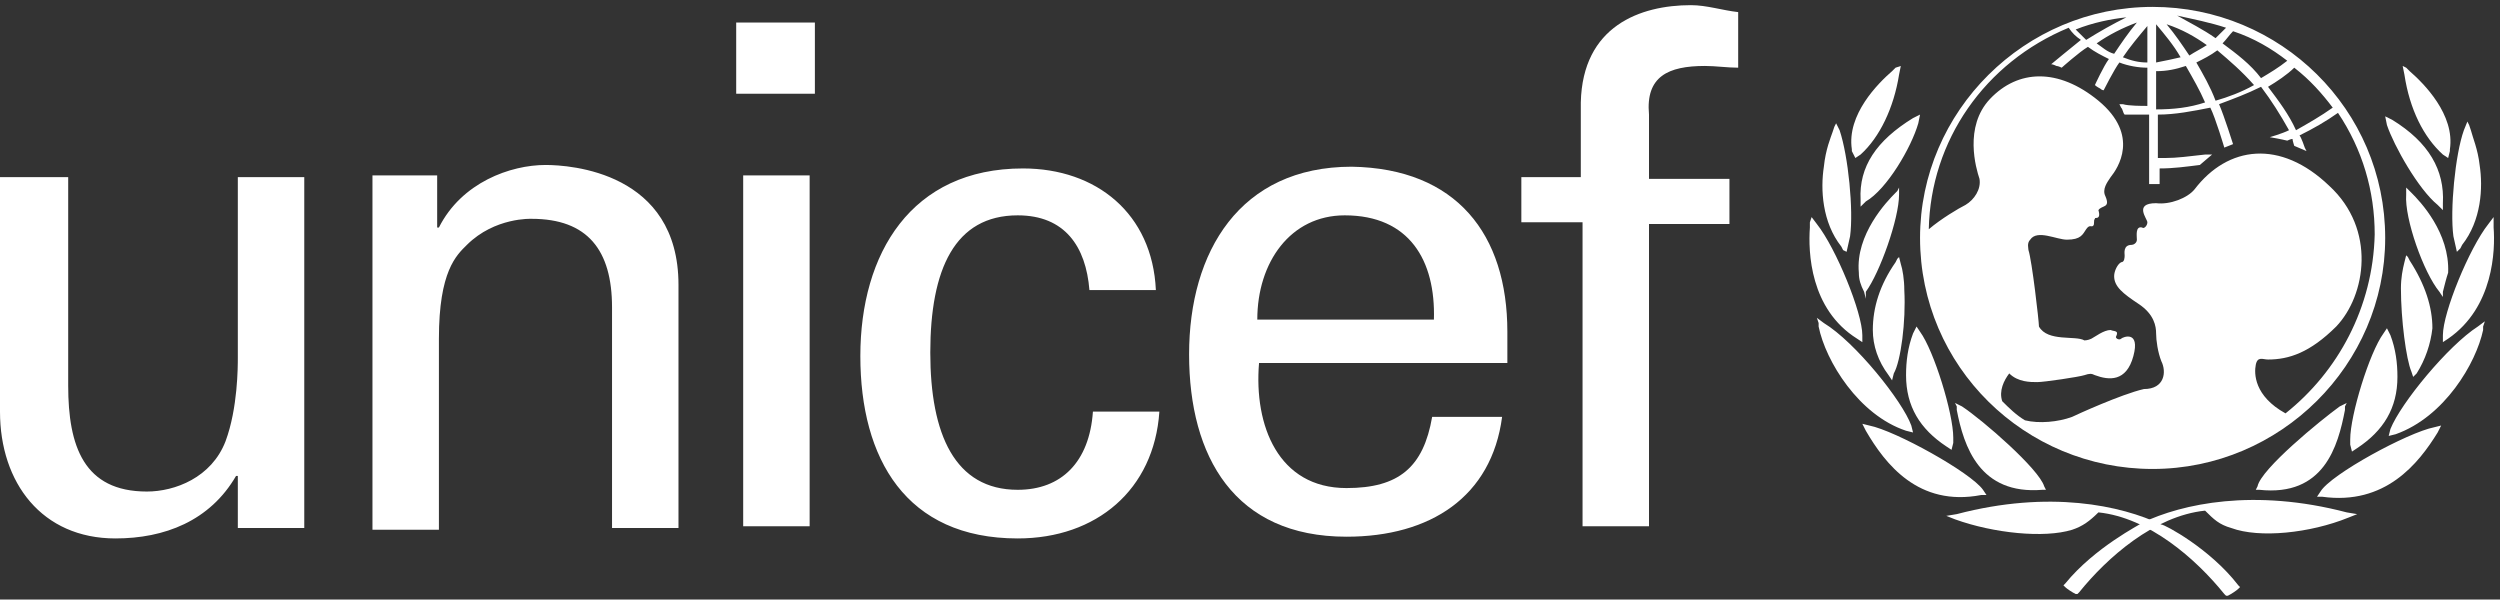<?xml version="1.0" encoding="UTF-8"?>
<svg xmlns="http://www.w3.org/2000/svg" width="442" height="106" viewBox="0 0 442 106" fill="none">
  <rect x="0" y="0" width="442" height="106" fill="#333333" stroke="none"/>
  <path fill-rule="evenodd" clip-rule="evenodd" d="M421.702 42.065C421.702 19.339 403.152 1.219 380.583 1.219C358.014 1.219 339.464 19.646 339.464 42.065C339.464 64.792 358.014 82.912 380.583 82.912C403.152 82.912 421.702 64.485 421.702 42.065ZM412.427 19.032C410.262 20.567 408.098 21.796 405.934 23.024C404.698 20.26 402.843 17.803 400.988 15.347C402.533 14.425 404.388 13.197 405.625 11.968C408.407 14.118 410.572 16.575 412.427 19.032ZM404.388 10.74C402.843 11.968 401.297 12.89 399.751 13.811C397.896 11.354 395.423 9.511 392.949 7.669C393.568 7.054 394.186 6.133 394.804 5.519C398.514 6.747 401.606 8.59 404.388 10.74ZM398.514 15.039C396.35 16.268 393.877 17.189 391.713 17.803C390.785 15.347 389.548 13.197 388.312 11.047C389.548 10.433 390.785 9.818 392.022 8.897C394.186 10.74 396.35 12.582 398.514 15.039ZM393.568 4.905L391.713 6.747C389.548 5.212 387.075 3.983 384.911 2.755C387.693 3.369 390.785 3.983 393.568 4.905ZM390.167 7.976C389.239 8.59 388.003 9.204 387.075 9.818C385.838 7.976 384.602 6.133 383.056 4.29C385.838 5.212 388.003 6.44 390.167 7.976ZM381.201 4.29C382.747 6.133 384.293 7.976 385.529 10.126C384.293 10.433 382.747 10.74 381.201 11.047V4.29ZM381.201 12.582C383.056 12.582 384.602 12.275 386.457 11.661C387.693 13.811 388.93 15.961 389.858 18.11C387.075 19.032 384.293 19.339 381.201 19.339V12.582ZM379.655 4.597V11.047C378.109 11.047 376.873 10.74 375.327 10.126C376.563 8.283 378.109 6.44 379.655 4.597ZM373.781 9.511C372.544 9.204 371.617 8.283 370.689 7.669C372.853 6.133 375.327 4.905 377.8 3.983C376.254 5.826 375.018 7.669 373.781 9.511ZM375.945 3.062C373.472 4.29 371.308 5.519 368.834 7.054L366.979 5.212C370.071 3.983 373.163 3.369 375.945 3.062ZM366.361 73.698C363.888 74.62 360.487 74.927 358.014 74.312C356.468 73.391 355.231 72.163 353.994 70.934C353.376 69.091 354.304 67.249 355.231 66.02C356.777 67.556 358.941 67.556 360.178 67.556C361.414 67.556 367.598 66.635 368.525 66.327C369.453 66.02 369.762 66.02 370.38 66.327C372.853 67.249 375.945 67.556 377.182 62.949C378.418 58.343 375.327 59.571 375.018 59.878C374.708 60.185 374.09 59.878 374.09 59.571C374.708 58.343 373.781 58.65 373.163 58.343C371.926 58.343 370.38 59.571 369.762 59.878C369.143 60.185 368.525 60.185 368.525 60.185C366.979 59.264 362.033 60.492 360.487 57.728C360.487 56.807 359.25 46.058 358.632 44.215C358.632 43.908 358.323 42.987 358.941 42.373C360.178 40.53 363.579 42.373 365.433 42.373C367.907 42.373 368.216 41.451 368.834 40.53C369.453 39.608 369.762 40.223 370.071 39.916C370.38 39.608 370.071 38.994 370.38 38.687C370.38 38.38 370.689 38.687 370.998 38.38C371.308 38.073 370.998 37.152 370.998 37.152C371.617 36.23 373.163 36.844 372.235 34.695C371.617 33.466 372.544 32.238 373.163 31.316C374.399 29.781 378.418 23.946 370.998 17.803C363.888 11.968 356.777 12.275 351.83 17.496C347.193 22.41 349.357 29.781 349.975 31.623C350.284 33.466 349.048 35.309 347.502 36.23C346.265 36.844 343.174 38.687 341.009 40.53C341.319 24.867 350.903 11.047 365.743 4.905C366.361 5.826 366.979 6.44 367.907 7.054C366.361 8.283 362.651 11.354 362.651 11.354C362.651 11.354 362.96 11.354 363.579 11.661C363.888 11.661 364.506 11.968 364.506 11.968C364.506 11.968 367.598 9.204 369.143 8.283C370.38 9.204 371.617 9.818 372.853 10.433C371.926 11.661 370.38 15.039 370.38 15.039C370.38 15.039 370.689 15.347 371.308 15.654C371.617 15.961 371.926 15.961 371.926 15.961C371.926 15.961 373.781 12.275 374.708 11.047C376.254 11.661 378.109 11.968 379.655 11.968V18.725C378.728 18.725 376.254 18.725 375.327 18.418H374.708L375.018 19.032C375.327 19.339 375.327 19.953 375.636 20.26H379.964V32.545H381.819V29.781C384.293 29.781 386.457 29.474 388.93 29.167L391.094 27.324H389.858C387.075 27.631 384.911 27.938 382.747 27.938H381.51V20.26C384.602 20.26 387.693 19.646 390.785 19.032C391.713 20.875 393.258 26.096 393.258 26.096L394.804 25.481C394.804 25.481 393.258 20.567 392.331 18.418C394.804 17.496 397.278 16.575 399.751 15.347C401.606 17.803 403.152 20.26 404.697 23.024C403.461 23.639 401.297 24.253 401.297 24.253C403.152 24.56 404.388 24.867 404.388 24.867C404.388 24.867 405.007 24.56 405.316 24.56C405.316 24.867 405.625 25.788 405.625 25.788L407.789 26.71L407.48 26.096C407.48 26.096 406.862 24.253 406.553 23.946C409.026 22.717 411.19 21.489 413.354 19.953C417.682 26.403 419.847 33.773 419.847 41.451C419.537 54.35 413.354 65.713 404.079 73.084C398.514 70.013 398.514 66.02 398.823 64.485C399.133 62.949 400.06 63.563 400.988 63.563C404.698 63.563 408.408 62.335 413.045 57.728C418.301 52.2 420.156 40.53 411.808 32.852C403.152 24.56 393.877 25.788 388.003 33.466C386.766 35.002 383.674 36.23 381.201 35.923C377.182 35.923 379.655 38.687 379.655 39.301C379.655 39.916 379.037 40.53 378.728 40.223C377.491 39.916 377.8 41.758 377.8 42.373C377.8 42.987 377.182 43.294 376.873 43.294C375.327 43.294 375.636 44.83 375.636 45.137C375.636 45.444 375.636 46.365 375.018 46.365C374.399 46.672 373.781 47.901 373.781 48.822C373.781 50.665 375.327 51.893 378.109 53.736C380.892 55.578 381.201 57.728 381.201 58.957C381.201 60.185 381.51 62.335 382.128 63.87C383.056 65.713 382.747 68.784 379.037 68.784C375.018 69.706 366.979 73.391 366.361 73.698Z" fill="white"></path>
  <path d="M328.025 27.938L328.952 27.324C332.353 24.253 334.826 19.032 335.754 13.197L336.063 11.661L335.135 11.968L334.517 12.582C332.044 14.732 326.479 20.26 327.406 26.403V26.71L328.025 27.938ZM326.479 44.522L327.097 41.758C327.715 37.152 326.788 27.631 325.242 23.024L324.624 21.796L324.315 22.41L324.005 23.331C323.696 24.253 322.769 26.403 322.46 29.474C321.841 33.466 322.15 39.301 325.551 43.601L325.86 44.215L326.479 44.522ZM329.261 60.492V59.264C329.261 55.271 324.624 43.908 321.223 39.608L320.295 38.38L319.986 39.301V40.223C319.677 44.522 319.986 54.657 328.334 59.878L329.261 60.492ZM336.99 76.155L338.227 76.462L337.918 75.234C336.372 70.934 328.025 60.492 322.46 57.114L321.223 56.193L321.532 57.114V57.728C322.769 63.87 328.643 73.391 336.99 76.155ZM339.154 21.796L339.464 20.26L338.845 20.567L338.227 20.875C331.735 24.867 328.643 29.474 328.952 35.309V36.537L329.88 35.616C333.59 33.466 337.918 26.096 339.154 21.796ZM329.88 51.586C332.353 48.208 335.754 38.687 335.754 34.388V33.159L335.445 33.773L335.135 34.081C333.59 35.616 328.025 41.451 328.643 48.208C328.643 49.436 328.952 50.358 329.57 51.586L329.88 52.814V51.586ZM334.826 66.02C336.063 63.87 336.99 56.807 336.681 51.279C336.681 49.436 336.372 47.593 336.063 46.672L335.754 45.444L335.445 45.751L335.135 46.365C332.353 50.358 331.116 54.35 331.116 58.343C331.116 61.106 332.044 63.87 333.899 66.328L334.517 67.249L334.826 66.02ZM345.029 79.533L345.338 78.305V77.384C345.338 73.084 341.937 62.028 339.464 58.65L338.845 57.728L338.536 58.343L338.227 58.957C337.3 61.414 336.99 63.87 336.99 66.328C336.99 71.856 339.464 75.848 344.101 78.919L345.029 79.533ZM350.284 87.518H351.212L350.594 86.597C348.429 83.526 335.135 76.155 330.498 75.234L329.261 74.927L329.57 75.541L329.88 76.155C333.28 81.99 339.155 89.668 350.284 87.518ZM366.361 93.661C368.216 93.046 369.453 92.125 370.999 90.59C379.964 91.511 388.312 98.882 393.258 105.024L393.568 105.331H393.877C394.495 105.024 395.423 104.41 395.732 104.102L396.041 103.795L395.732 103.488C390.785 97.039 382.747 92.739 382.128 92.739C375.018 89.361 362.342 86.597 345.956 90.897L344.101 91.204L345.647 91.818C352.449 94.275 361.414 95.196 366.361 93.661ZM361.105 86.597H361.724L361.414 85.983C360.487 82.912 350.594 74.312 346.884 71.856L345.647 71.241L345.956 71.856V72.47C347.193 78.919 349.975 87.518 361.105 86.597ZM432.832 27.938L433.141 26.71V26.403C434.068 20.26 428.503 14.732 426.03 12.582L425.412 11.968L424.793 11.661L425.102 13.197C426.03 19.339 428.503 24.253 431.904 27.324L432.832 27.938ZM434.996 43.908L435.305 43.294C438.706 38.994 439.015 33.159 438.397 29.167C438.087 26.403 437.16 24.253 436.851 23.024L436.542 22.103L436.232 21.489L435.614 23.024C434.068 27.324 433.141 37.152 433.759 41.758L434.377 44.522L434.996 43.908ZM440.87 40.223V38.38L439.942 39.608C436.542 43.908 431.904 55.271 431.904 59.264V60.492L432.832 59.878C440.87 54.35 441.179 44.215 440.87 40.223ZM439.015 58.343V57.728L439.324 56.807L438.087 57.728C432.832 61.106 424.484 71.241 422.629 75.848L422.32 77.076L423.557 76.769C432.213 73.698 437.778 64.178 439.015 58.343ZM430.977 36.23L431.904 37.152V35.923C432.213 30.088 429.431 25.174 422.938 21.182L422.32 20.875L421.702 20.567L422.011 22.103C423.247 25.788 427.576 33.466 430.977 36.23ZM431.904 51.586C432.213 50.358 432.522 49.129 432.832 48.208C433.141 41.144 427.885 35.616 426.339 34.081L426.03 33.773L425.412 33.159V34.388C425.102 38.687 428.503 48.208 431.286 51.586L431.904 52.507V51.586ZM427.267 66.02C428.812 63.563 429.74 60.799 430.049 58.035C430.049 54.35 428.812 50.358 426.03 46.058L425.721 45.444L425.412 45.137L425.102 46.365C424.793 47.593 424.484 49.129 424.484 50.972C424.484 56.5 425.412 63.563 426.339 65.713L426.648 66.635L427.267 66.02ZM416.755 79.226C421.393 76.155 423.866 72.163 423.866 66.635C423.866 64.178 423.557 61.721 422.629 59.264L422.32 58.65L422.011 58.035L421.393 58.957C418.919 62.335 415.518 73.391 415.518 77.691V78.612L415.828 79.841L416.755 79.226ZM430.977 76.462L431.286 75.848L431.595 75.234L430.358 75.541C425.721 76.462 412.118 83.833 410.263 86.904L409.644 87.825H410.572C421.702 89.361 427.576 81.99 430.977 76.462Z" fill="white"></path>
  <path d="M367.288 105.024L367.598 104.717C372.544 98.575 380.892 91.204 389.858 90.282C391.403 91.818 392.331 92.739 394.495 93.354C399.442 95.196 408.407 94.275 415.209 91.511L416.755 90.897L414.9 90.59C398.514 86.29 385.838 89.054 378.728 92.432C378.418 92.739 370.38 96.732 365.124 103.181L364.815 103.488L365.124 103.796C365.433 104.103 366.361 104.717 366.979 105.024H367.288ZM414.591 72.47V71.856L414.9 71.241L413.663 71.856C410.262 74.312 399.751 82.912 399.133 85.983L398.823 86.597H399.442C410.881 87.826 413.354 78.919 414.591 72.47ZM130.159 3.983H144.071V16.575H130.159V3.983ZM131.395 31.009H143.144V93.046H131.395V31.009ZM53.795 93.354V31.317H42.047V63.256C42.047 64.792 42.047 72.163 39.882 77.998C37.409 84.447 30.916 86.904 25.97 86.904C14.84 86.904 12.057 78.919 12.057 68.17V31.317H0V72.777C0 85.369 7.42 95.196 20.405 95.196C29.061 95.196 37.1 92.125 41.737 84.14H42.047V93.354H53.795ZM65.852 31.317V93.661H77.6V59.878C77.6 47.901 80.692 45.137 82.547 43.294C87.494 38.38 93.986 38.687 93.986 38.687C103.88 38.687 108.208 44.215 108.208 54.35V93.354H119.956V50.358C119.956 30.395 100.788 29.167 96.46 29.167C90.276 29.167 81.62 32.238 77.6 40.223H77.291V31.009H65.852V31.317ZM179.934 38.073C188.282 38.073 191.992 43.601 192.61 51.279H204.358C203.74 37.766 193.847 29.781 180.862 29.781C161.075 29.781 152.109 44.83 152.109 62.949C152.109 81.069 160.148 95.196 179.934 95.196C193.847 95.196 204.049 86.597 204.977 72.777H193.228C192.61 81.683 187.663 86.597 179.934 86.597C168.804 86.597 164.476 76.769 164.476 62.335C164.476 47.594 168.804 38.073 179.934 38.073Z" fill="white"></path>
  <path fill-rule="evenodd" clip-rule="evenodd" d="M266.501 64.485V58.65C266.501 41.451 257.535 29.781 238.985 29.474C219.198 29.474 210.232 44.523 210.232 62.642C210.232 80.762 218.271 94.889 238.057 94.889C252.897 94.889 263.718 87.826 265.573 73.698H253.206C251.661 82.605 247.332 86.29 238.057 86.29C226 86.29 221.672 75.234 222.599 64.178H266.501V64.485ZM222.29 56.5C222.29 46.365 228.164 38.073 237.748 38.073C249.187 38.073 253.825 46.058 253.516 56.5H222.29Z" fill="white"></path>
  <path d="M301.436 11.661C303.291 11.661 305.455 11.968 307.31 11.968V2.141C304.528 1.833 301.745 0.912 298.963 0.912C289.997 0.912 279.795 4.597 279.486 18.11V31.316H268.974V39.301H279.795V93.046H291.543V39.608H305.765V31.623H291.543V20.26C290.925 13.504 294.944 11.661 301.436 11.661Z" fill="white"></path>
</svg>
